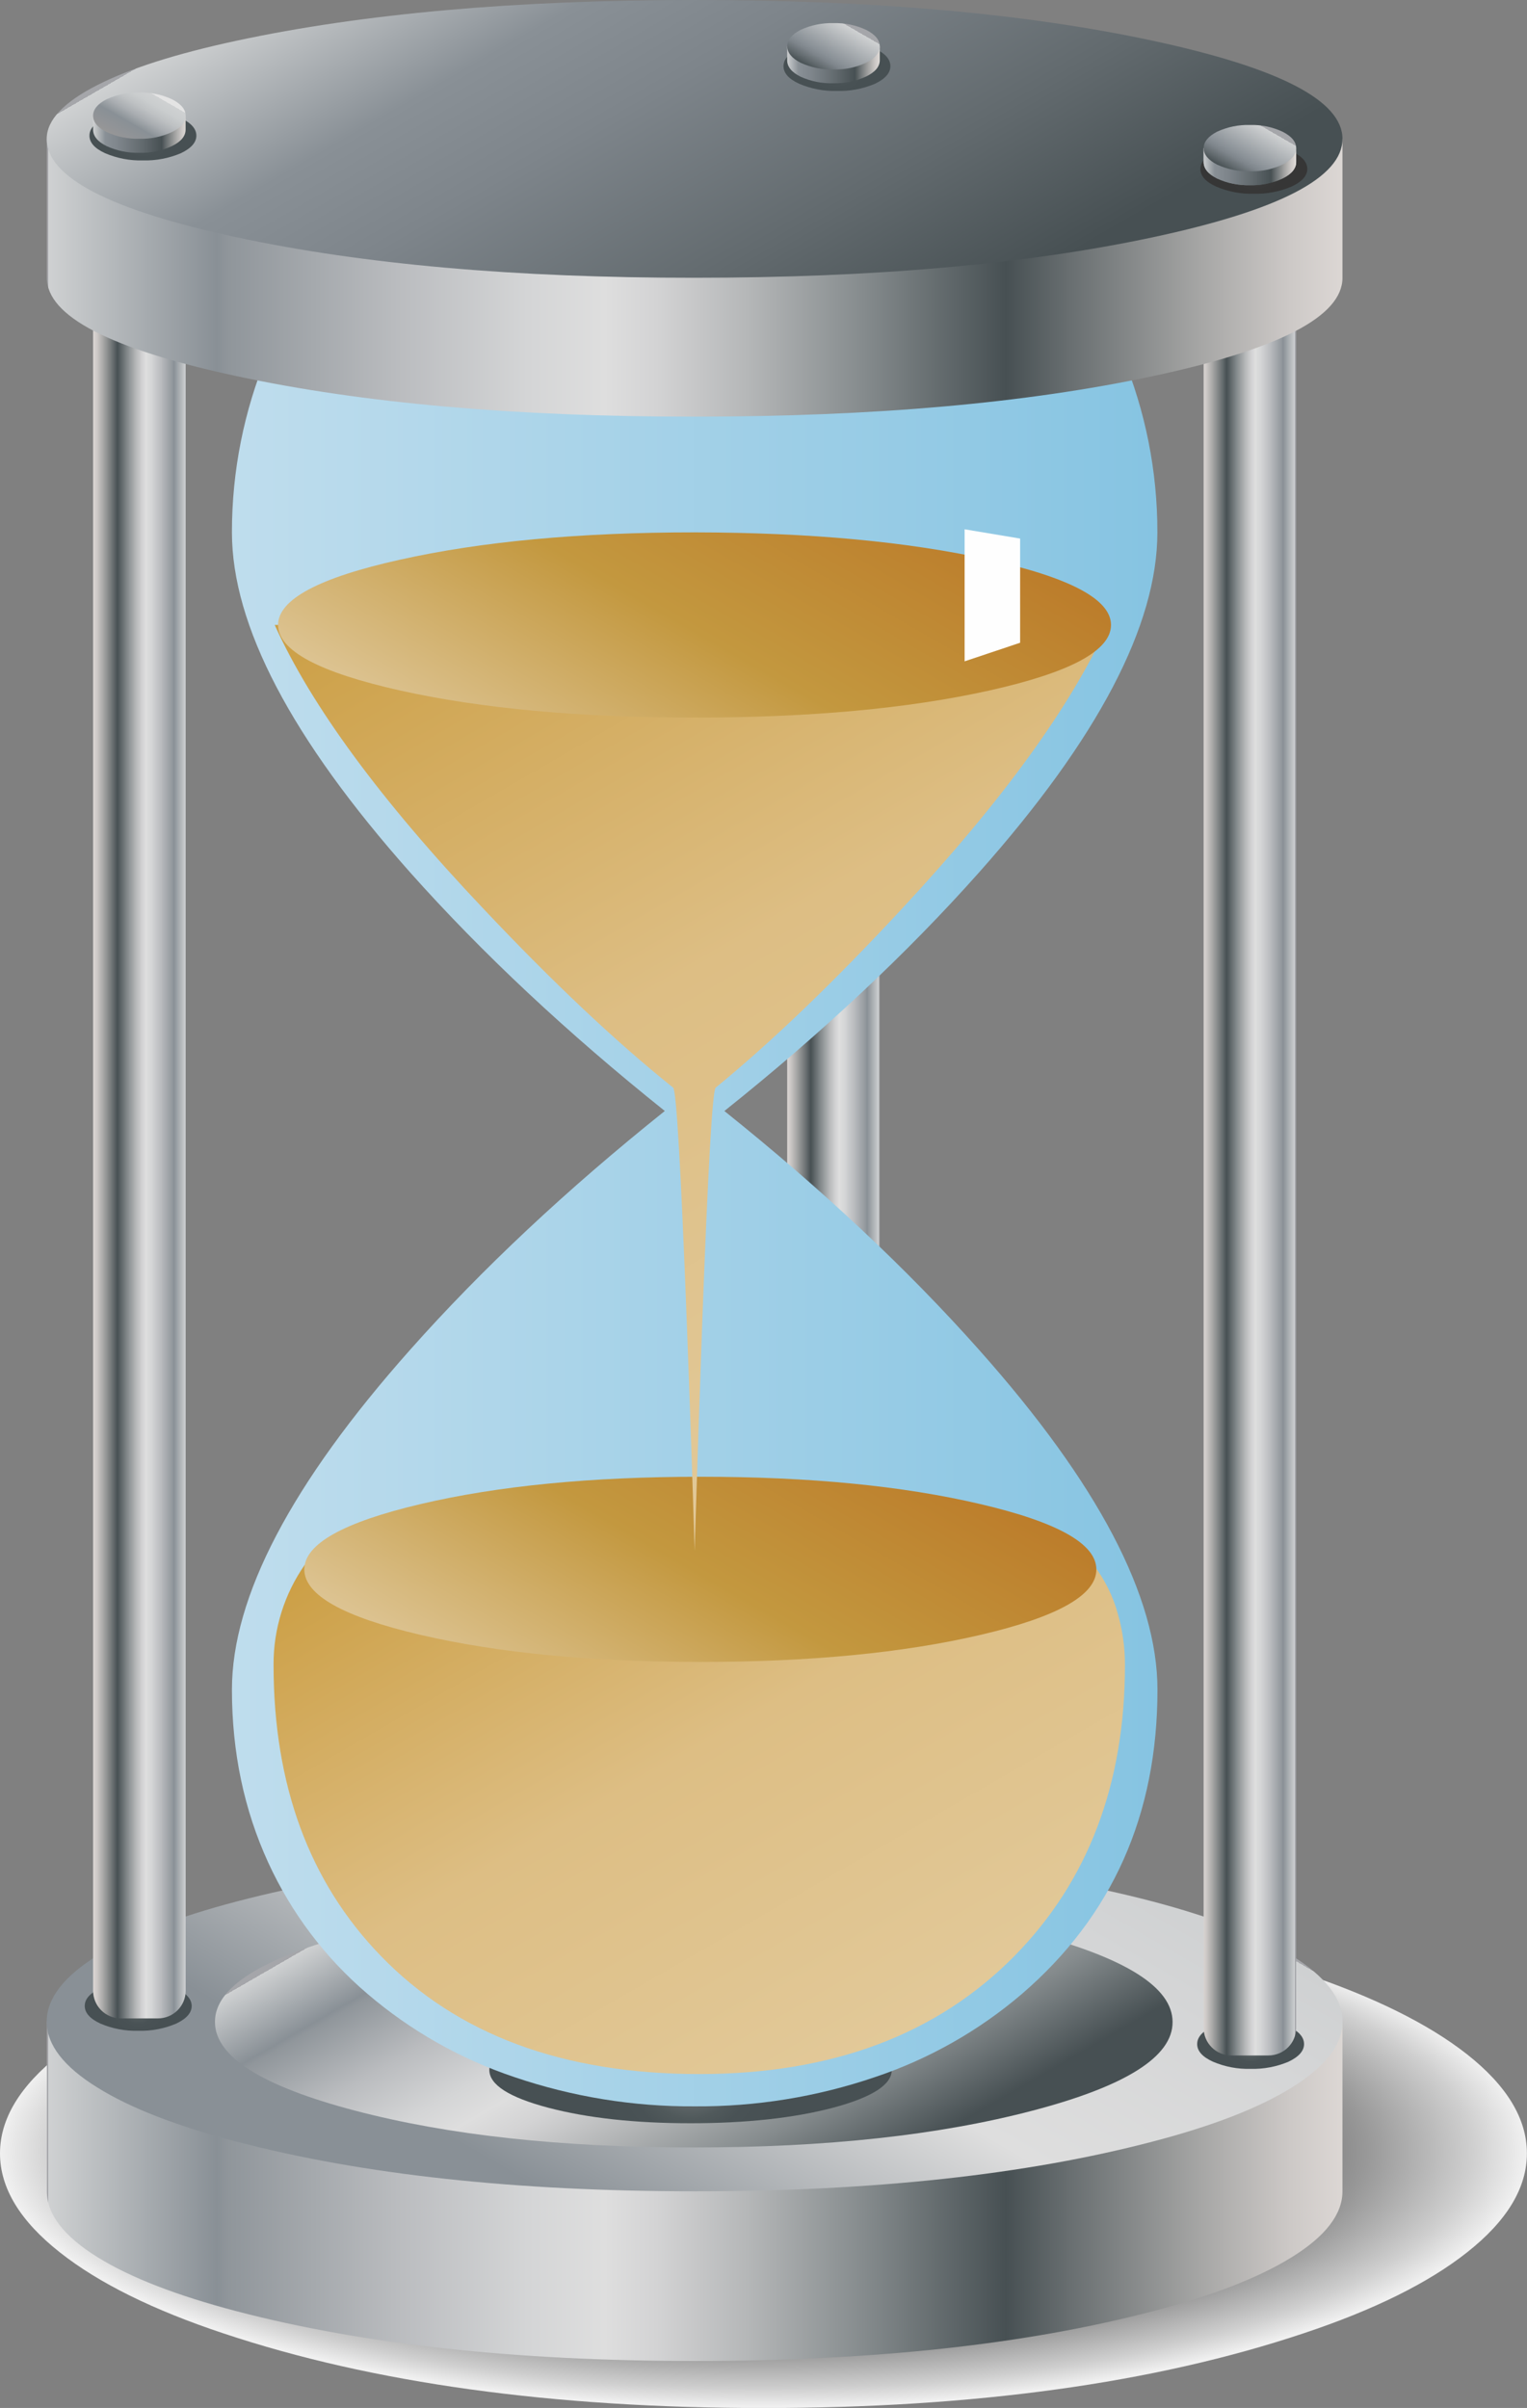 <?xml version="1.0" encoding="iso-8859-1"?>
<!-- Generator: Adobe Illustrator 20.1.0, SVG Export Plug-In . SVG Version: 6.00 Build 0)  -->
<svg version="1.0" id="Layer_1" xmlns="http://www.w3.org/2000/svg" xmlns:xlink="http://www.w3.org/1999/xlink" x="0px" y="0px"
	 viewBox="0 0 531.9 838.9" enable-background="new 0 0 531.9 838.9" xml:space="preserve">
<rect x="0" y="0" width="531.9" height="838.9" fill="#808080" stroke="none"/>
<title>random1_0013</title>
<g>
	<g>
		
			<radialGradient id="SVGID_1_" cx="-75.562" cy="1228.612" r="165.033" gradientTransform="matrix(1.61 0 0 -0.54 387.59 1412.79)" gradientUnits="userSpaceOnUse">
			<stop  offset="0" style="stop-color:#000000"/>
			<stop  offset="0.12" style="stop-color:#0C0C0C"/>
			<stop  offset="0.25" style="stop-color:#181818"/>
			<stop  offset="0.38" style="stop-color:#2B2B2B"/>
			<stop  offset="0.51" style="stop-color:#464646"/>
			<stop  offset="0.65" style="stop-color:#6A6A6B"/>
			<stop  offset="0.79" style="stop-color:#989898"/>
			<stop  offset="0.93" style="stop-color:#CFCFCF"/>
			<stop  offset="1" style="stop-color:#F0F0F0"/>
		</radialGradient>
		<path fill="url(#SVGID_1_)" d="M511,715.68c-13.467-10.587-32.467-19.993-57-28.22c-51.953-17.333-114.62-26-188-26
			s-136.08,8.667-188.1,26c-24.5,8.227-43.5,17.633-57,28.22C6.967,726.647,0,738.153,0,750.2c0,12.047,6.957,23.55,20.87,34.51
			c13.487,10.667,32.487,20.073,57,28.22c51.953,17.333,114.653,26,188.1,26s136.113-8.667,188-26
			c24.553-8.167,43.563-17.573,57.03-28.22c13.913-10.967,20.87-22.47,20.87-34.51C531.87,738.16,524.913,726.653,511,715.68z"/>
	</g>
	
		<linearGradient id="SVGID_2_" gradientUnits="userSpaceOnUse" x1="214.72" y1="526.037" x2="-65.279" y2="526.037" gradientTransform="matrix(1.61 0 0 1.61 121.92 -83.5)">
		<stop  offset="0" style="stop-color:#E3E0DD"/>
		<stop  offset="0" style="stop-color:#DCD7D4"/>
		<stop  offset="0.04" style="stop-color:#CDC9C7"/>
		<stop  offset="0.11" style="stop-color:#A6A6A5"/>
		<stop  offset="0.21" style="stop-color:#696F71"/>
		<stop  offset="0.26" style="stop-color:#475053"/>
		<stop  offset="0.37" style="stop-color:#858B8D"/>
		<stop  offset="0.46" style="stop-color:#B5B7B8"/>
		<stop  offset="0.53" style="stop-color:#D3D3D4"/>
		<stop  offset="0.57" style="stop-color:#DEDEDE"/>
		<stop  offset="0.63" style="stop-color:#D4D5D6"/>
		<stop  offset="0.73" style="stop-color:#BABCBF"/>
		<stop  offset="0.86" style="stop-color:#90969B"/>
		<stop  offset="0.86" style="stop-color:#90969B;stop-opacity:0"/>
		<stop  offset="1" style="stop-color:#000000;stop-opacity:0"/>
	</linearGradient>
	<path fill="url(#SVGID_2_)" d="M467.62,763.42v-59.11H16.32v59.11c0,8,5.91,15.667,17.73,23c11.387,7.053,27.503,13.31,48.35,18.77
		c44.053,11.56,97.253,17.34,159.6,17.34s115.537-5.78,159.57-17.34c20.793-5.427,36.91-11.69,48.35-18.79
		C461.72,779.087,467.62,771.427,467.62,763.42z"/>
	
		<linearGradient id="SVGID_3_" gradientUnits="userSpaceOnUse" x1="214.72" y1="526.037" x2="-65.279" y2="526.037" gradientTransform="matrix(1.61 0 0 1.61 121.92 -83.5)">
		<stop  offset="0" style="stop-color:#000000;stop-opacity:0"/>
		<stop  offset="0.86" style="stop-color:#90969B;stop-opacity:0"/>
		<stop  offset="0.86" style="stop-color:#90969B"/>
		<stop  offset="0.87" style="stop-color:#899096"/>
		<stop  offset="1" style="stop-color:#CFD1D2"/>
		<stop  offset="1" style="stop-color:#A5A6AA"/>
	</linearGradient>
	<path fill="url(#SVGID_3_)" d="M467.62,763.42v-59.11H16.32v59.11c0,8,5.91,15.667,17.73,23c11.387,7.053,27.503,13.31,48.35,18.77
		c44.053,11.56,97.253,17.34,159.6,17.34s115.537-5.78,159.57-17.34c20.793-5.427,36.91-11.69,48.35-18.79
		C461.72,779.087,467.62,771.427,467.62,763.42z"/>
	
		<linearGradient id="SVGID_4_" gradientUnits="userSpaceOnUse" x1="35.858" y1="556.339" x2="112.748" y2="423.159" gradientTransform="matrix(1.61 0 0 1.61 121.92 -83.5)">
		<stop  offset="0.19" style="stop-color:#899096"/>
		<stop  offset="0.57" style="stop-color:#DEDEDE"/>
		<stop  offset="0.88" style="stop-color:#D4D5D6"/>
		<stop  offset="1" style="stop-color:#CFD1D2"/>
		<stop  offset="1" style="stop-color:#A5A6AA"/>
	</linearGradient>
	<path fill="url(#SVGID_4_)" d="M449.89,681.25c-11.447-7.04-27.563-13.303-48.35-18.79c-44.113-11.56-97.293-17.34-159.54-17.34
		s-115.447,5.78-159.6,17.34c-20.847,5.48-36.98,11.743-48.4,18.79c-11.82,7.333-17.73,15.02-17.73,23.06
		c0,8.04,5.91,15.707,17.73,23c11.387,7.093,27.503,13.357,48.35,18.79c44.087,11.547,97.303,17.32,159.65,17.32
		s115.537-5.78,159.57-17.34c20.793-5.427,36.91-11.69,48.35-18.79c11.82-7.333,17.73-15,17.73-23S461.73,688.61,449.89,681.25z"/>
	<g>
		
			<linearGradient id="SVGID_5_" gradientUnits="userSpaceOnUse" x1="56.908" y1="129.103" x2="0.108" y2="30.733" gradientTransform="matrix(1.61 0 0 1.61 196.61 577.24)">
			<stop  offset="0.09" style="stop-color:#475053"/>
			<stop  offset="0.25" style="stop-color:#858B8D"/>
			<stop  offset="0.4" style="stop-color:#B5B7B8"/>
			<stop  offset="0.5" style="stop-color:#D3D3D4"/>
			<stop  offset="0.56" style="stop-color:#DEDEDE"/>
			<stop  offset="0.62" style="stop-color:#D4D5D6"/>
			<stop  offset="0.73" style="stop-color:#BABCBF"/>
			<stop  offset="0.86" style="stop-color:#90969B"/>
			<stop  offset="0.87" style="stop-color:#899096"/>
			<stop  offset="1" style="stop-color:#CFD1D2"/>
			<stop  offset="1" style="stop-color:#A5A6AA"/>
		</linearGradient>
		<path fill="url(#SVGID_5_)" d="M408.44,704.44c0-12.04-16.28-22.337-48.84-30.89s-71.86-12.823-117.9-12.81
			c-46.04,0-85.373,4.273-118,12.82c-32.627,8.547-48.9,18.84-48.82,30.88c0,12.04,16.28,22.337,48.84,30.89
			s71.893,12.827,118,12.82c46,0,85.3-4.273,117.9-12.82C392.22,726.783,408.493,716.487,408.44,704.44z"/>
	</g>
	
		<linearGradient id="SVGID_6_" gradientUnits="userSpaceOnUse" x1="94.464" y1="301.301" x2="114.464" y2="301.301" gradientTransform="matrix(1.61 0 0 1.61 121.92 -83.5)">
		<stop  offset="0" style="stop-color:#E3E0DD"/>
		<stop  offset="0" style="stop-color:#DCD7D4"/>
		<stop  offset="0.04" style="stop-color:#CDC9C7"/>
		<stop  offset="0.11" style="stop-color:#A6A6A5"/>
		<stop  offset="0.21" style="stop-color:#696F71"/>
		<stop  offset="0.26" style="stop-color:#475053"/>
		<stop  offset="0.37" style="stop-color:#858B8D"/>
		<stop  offset="0.46" style="stop-color:#B5B7B8"/>
		<stop  offset="0.53" style="stop-color:#D3D3D4"/>
		<stop  offset="0.57" style="stop-color:#DEDEDE"/>
		<stop  offset="0.63" style="stop-color:#D4D5D6"/>
		<stop  offset="0.73" style="stop-color:#BABCBF"/>
		<stop  offset="0.86" style="stop-color:#90969B"/>
		<stop  offset="0.86" style="stop-color:#90969B;stop-opacity:0"/>
		<stop  offset="1" style="stop-color:#000000;stop-opacity:0"/>
	</linearGradient>
	<path fill="url(#SVGID_6_)" d="M306.44,96.77c0.024-2.571-0.993-5.042-2.82-6.85c-1.796-1.846-4.275-2.867-6.85-2.82h-12.9
		c-5.318-0.022-9.648,4.271-9.67,9.59c0,0.03,0,0.06,0,0.09v609.63c-0.028,5.318,4.261,9.652,9.58,9.68c0.03,0,0.06,0,0.09,0h12.89
		c5.318,0.022,9.648-4.271,9.67-9.59c0-0.03,0-0.06,0-0.09V96.77H306.44z"/>
	
		<linearGradient id="SVGID_7_" gradientUnits="userSpaceOnUse" x1="94.464" y1="301.301" x2="114.464" y2="301.301" gradientTransform="matrix(1.61 0 0 1.61 121.92 -83.5)">
		<stop  offset="0" style="stop-color:#000000;stop-opacity:0"/>
		<stop  offset="0.86" style="stop-color:#90969B;stop-opacity:0"/>
		<stop  offset="0.86" style="stop-color:#90969B"/>
		<stop  offset="0.87" style="stop-color:#899096"/>
		<stop  offset="1" style="stop-color:#CFD1D2"/>
		<stop  offset="1" style="stop-color:#A5A6AA"/>
	</linearGradient>
	<path fill="url(#SVGID_7_)" d="M306.44,96.77c0.024-2.571-0.993-5.042-2.82-6.85c-1.796-1.846-4.275-2.867-6.85-2.82h-12.9
		c-5.318-0.022-9.648,4.271-9.67,9.59c0,0.03,0,0.06,0,0.09v609.63c-0.028,5.318,4.261,9.652,9.58,9.68c0.03,0,0.06,0,0.09,0h12.89
		c5.318,0.022,9.648-4.271,9.67-9.59c0-0.03,0-0.06,0-0.09V96.77H306.44z"/>
	
		<radialGradient id="SVGID_8_" cx="-75.64" cy="641.006" r="31.85" gradientTransform="matrix(1.61 0 0 -1.61 362.32 1752.66)" gradientUnits="userSpaceOnUse">
		<stop  offset="0" style="stop-color:#E3E0DD"/>
		<stop  offset="0.04" style="stop-color:#C4C4C2"/>
		<stop  offset="0.08" style="stop-color:#A2A5A4"/>
		<stop  offset="0.14" style="stop-color:#858A8A"/>
		<stop  offset="0.2" style="stop-color:#6E7476"/>
		<stop  offset="0.26" style="stop-color:#5C6466"/>
		<stop  offset="0.34" style="stop-color:#50595B"/>
		<stop  offset="0.44" style="stop-color:#495255"/>
		<stop  offset="0.65" style="stop-color:#475053"/>
	</radialGradient>
	<path fill="url(#SVGID_8_)" d="M290.16,734.31c13.647-3.653,20.47-8.033,20.47-13.14s-6.823-9.497-20.47-13.17
		c-13.7-3.653-30.22-5.48-49.56-5.48c-19.34,0-35.873,1.827-49.6,5.48c-13.7,3.6-20.55,7.98-20.55,13.14
		c0,5.16,6.85,9.55,20.55,13.17c13.7,3.6,30.22,5.4,49.56,5.4S276.433,737.91,290.16,734.31z"/>
	
		<linearGradient id="SVGID_9_" gradientUnits="userSpaceOnUse" x1="-25.547" y1="287.272" x2="174.453" y2="287.272" gradientTransform="matrix(1.61 0 0 1.61 121.92 -83.5)">
		<stop  offset="0" style="stop-color:#BFDDED"/>
		<stop  offset="1" style="stop-color:#86C4E2"/>
	</linearGradient>
	<path fill="url(#SVGID_9_)" d="M355.92,71.45C293.03,8.49,191.008,8.432,128.048,71.322C97.76,101.576,80.756,142.64,80.79,185.45
		c0,32.367,20.683,71.853,62.05,118.46c25.147,28.227,54.723,55.94,88.73,83.14c-34.167,27.333-63.743,55.073-88.73,83.22
		c-41.367,46.573-62.05,86.04-62.05,118.4c0,21.773,4.217,41.853,12.65,60.24c8.054,17.575,19.848,33.178,34.56,45.72
		c15.036,12.863,32.409,22.709,51.17,29c20.228,6.879,41.465,10.324,62.83,10.19c21.321,0.142,42.515-3.292,62.7-10.16
		c18.79-6.279,36.192-16.125,51.25-29c31.487-27.093,47.23-62.427,47.23-106c0-32.367-20.71-71.827-62.13-118.38
		c-24.98-28.113-54.557-55.853-88.73-83.22c34.06-27.2,63.637-54.913,88.73-83.14c41.4-46.613,62.1-86.097,62.1-118.45
		C403.21,142.692,386.212,101.655,355.92,71.45z"/>
	
		<linearGradient id="SVGID_10_" gradientUnits="userSpaceOnUse" x1="117.813" y1="493.898" x2="41.513" y2="361.728" gradientTransform="matrix(1.61 0 0 1.61 121.92 -83.5)">
		<stop  offset="0" style="stop-color:#E2C999"/>
		<stop  offset="0.5" style="stop-color:#DDBE84"/>
		<stop  offset="1" style="stop-color:#CC9F45"/>
	</linearGradient>
	<path fill="url(#SVGID_10_)" d="M106.17,545.13c-7.141,10.221-10.942,22.402-10.88,34.87c0,41.88,12.437,75.667,37.31,101.36
		c26.54,27.473,63.54,41.21,111,41.21c46.207,0,82.82-13.737,109.84-41.21c25.613-26.093,38.42-59.88,38.42-101.36
		c0.006-6.028-0.836-12.026-2.5-17.82c-1.686-6.164-4.56-11.938-8.46-17H106.17V545.13z"/>
	
		<linearGradient id="SVGID_11_" gradientUnits="userSpaceOnUse" x1="52.387" y1="432.029" x2="98.537" y2="352.099" gradientTransform="matrix(1.61 0 0 1.61 121.92 -83.5)">
		<stop  offset="0" style="stop-color:#DDC493"/>
		<stop  offset="0.5" style="stop-color:#C3983F"/>
		<stop  offset="1" style="stop-color:#BC7D2B"/>
	</linearGradient>
	<path fill="url(#SVGID_11_)" d="M244,514.48c-38.04,0-70.543,3.173-97.51,9.52s-40.463,13.927-40.49,22.74
		c0,8.927,13.487,16.533,40.46,22.82c26.973,6.287,59.487,9.433,97.54,9.44c38.04,0,70.543-3.143,97.51-9.43
		c26.967-6.287,40.427-13.893,40.38-22.82c0-8.873-13.46-16.453-40.38-22.74C314.503,517.657,282,514.48,244,514.48z"/>
	
		<linearGradient id="SVGID_12_" gradientUnits="userSpaceOnUse" x1="151.73" y1="343.558" x2="42.44" y2="154.258" gradientTransform="matrix(1.61 0 0 1.61 121.92 -83.5)">
		<stop  offset="0" style="stop-color:#E2C999"/>
		<stop  offset="0.5" style="stop-color:#DDBE84"/>
		<stop  offset="1" style="stop-color:#CC9F45"/>
	</linearGradient>
	<path fill="url(#SVGID_12_)" d="M314.17,316.59c35.14-37.793,59.02-70.747,71.64-98.86H95.7
		c12.667,28.113,36.897,61.067,72.69,98.86c24.12,25.587,46.147,46.363,66.08,62.33c1.127,0.913,2.71,28.09,4.75,81.53
		c1.02,26.72,1.933,53.33,2.74,79.83c0.807-26.507,1.693-53.117,2.66-79.83c2-53.44,3.557-80.617,4.67-81.53
		C268.743,363.013,290.37,342.237,314.17,316.59z"/>
	
		<linearGradient id="SVGID_13_" gradientUnits="userSpaceOnUse" x1="49.933" y1="229.734" x2="98.153" y2="146.204" gradientTransform="matrix(1.61 0 0 1.61 121.92 -83.5)">
		<stop  offset="0" style="stop-color:#DDC493"/>
		<stop  offset="0.5" style="stop-color:#C3983F"/>
		<stop  offset="1" style="stop-color:#BC7D2B"/>
	</linearGradient>
	<path fill="url(#SVGID_13_)" d="M387,217.73c0-8.873-14.157-16.453-42.47-22.74c-28.313-6.287-62.49-9.46-102.53-9.52
		c-40,0-74.223,3.173-102.67,9.52c-28.313,6.287-42.47,13.867-42.47,22.74c0,8.873,14.157,16.48,42.47,22.82
		C167.677,246.85,201.9,250,242,250s74.297-3.143,102.59-9.43C372.863,234.263,387,226.65,387,217.73z"/>
	
		<radialGradient id="SVGID_14_" cx="-75.536" cy="641.006" r="9" gradientTransform="matrix(1.61 0 0 -1.61 557.35 1743.63)" gradientUnits="userSpaceOnUse">
		<stop  offset="0" style="stop-color:#E3E0DD"/>
		<stop  offset="0.04" style="stop-color:#C4C4C2"/>
		<stop  offset="0.09" style="stop-color:#A2A5A4"/>
		<stop  offset="0.15" style="stop-color:#858A8A"/>
		<stop  offset="0.21" style="stop-color:#6E7476"/>
		<stop  offset="0.28" style="stop-color:#5C6466"/>
		<stop  offset="0.36" style="stop-color:#50595B"/>
		<stop  offset="0.47" style="stop-color:#495255"/>
		<stop  offset="0.7" style="stop-color:#475053"/>
	</radialGradient>
	<path fill="url(#SVGID_14_)" d="M454.24,712.13c0-2.42-1.8-4.463-5.4-6.13c-4.163-1.824-8.677-2.705-13.22-2.58
		c-4.514-0.13-9,0.752-13.13,2.58c-3.653,1.667-5.48,3.71-5.48,6.13c0,2.42,1.827,4.463,5.48,6.13
		c4.147,1.776,8.631,2.629,13.14,2.5c4.535,0.122,9.043-0.73,13.22-2.5C452.443,716.54,454.24,714.497,454.24,712.13z"/>
	
		<radialGradient id="SVGID_15_" cx="-75.536" cy="641.006" r="9" gradientTransform="matrix(1.61 0 0 -1.61 169.87 1730.32)" gradientUnits="userSpaceOnUse">
		<stop  offset="0" style="stop-color:#E3E0DD"/>
		<stop  offset="0.04" style="stop-color:#C4C4C2"/>
		<stop  offset="0.09" style="stop-color:#A2A5A4"/>
		<stop  offset="0.15" style="stop-color:#858A8A"/>
		<stop  offset="0.21" style="stop-color:#6E7476"/>
		<stop  offset="0.28" style="stop-color:#5C6466"/>
		<stop  offset="0.36" style="stop-color:#50595B"/>
		<stop  offset="0.47" style="stop-color:#495255"/>
		<stop  offset="0.7" style="stop-color:#475053"/>
	</radialGradient>
	<path fill="url(#SVGID_15_)" d="M61.37,692.7c-4.163-1.824-8.677-2.705-13.22-2.58c-4.52-0.121-9.011,0.76-13.15,2.58
		c-3.653,1.667-5.48,3.71-5.48,6.13c0,2.42,1.827,4.477,5.48,6.17c4.15,1.765,8.631,2.618,13.14,2.5
		c4.538,0.124,9.05-0.729,13.23-2.5c3.6-1.72,5.4-3.763,5.4-6.13S64.97,694.447,61.37,692.7z"/>
	
		<linearGradient id="SVGID_16_" gradientUnits="userSpaceOnUse" x1="184.464" y1="301.301" x2="204.464" y2="301.301" gradientTransform="matrix(1.61 0 0 1.61 121.92 -83.5)">
		<stop  offset="0" style="stop-color:#E3E0DD"/>
		<stop  offset="0" style="stop-color:#DCD7D4"/>
		<stop  offset="0.04" style="stop-color:#CDC9C7"/>
		<stop  offset="0.11" style="stop-color:#A6A6A5"/>
		<stop  offset="0.21" style="stop-color:#696F71"/>
		<stop  offset="0.26" style="stop-color:#475053"/>
		<stop  offset="0.37" style="stop-color:#858B8D"/>
		<stop  offset="0.46" style="stop-color:#B5B7B8"/>
		<stop  offset="0.53" style="stop-color:#D3D3D4"/>
		<stop  offset="0.57" style="stop-color:#DEDEDE"/>
		<stop  offset="0.63" style="stop-color:#D4D5D6"/>
		<stop  offset="0.73" style="stop-color:#BABCBF"/>
		<stop  offset="0.86" style="stop-color:#90969B"/>
		<stop  offset="0.86" style="stop-color:#90969B;stop-opacity:0"/>
		<stop  offset="1" style="stop-color:#000000;stop-opacity:0"/>
	</linearGradient>
	<path fill="url(#SVGID_16_)" d="M451.5,96.77c0.024-2.571-0.993-5.042-2.82-6.85c-1.796-1.846-4.275-2.867-6.85-2.82h-12.9
		c-5.318-0.022-9.648,4.271-9.67,9.59c0,0.03,0,0.06,0,0.09v609.63c-0.028,5.318,4.261,9.652,9.58,9.68c0.03,0,0.06,0,0.09,0h12.89
		c5.318,0.022,9.648-4.271,9.67-9.59c0-0.03,0-0.06,0-0.09V96.77H451.5z"/>
	
		<linearGradient id="SVGID_17_" gradientUnits="userSpaceOnUse" x1="184.464" y1="301.301" x2="204.464" y2="301.301" gradientTransform="matrix(1.61 0 0 1.61 121.92 -83.5)">
		<stop  offset="0" style="stop-color:#000000;stop-opacity:0"/>
		<stop  offset="0.86" style="stop-color:#90969B;stop-opacity:0"/>
		<stop  offset="0.86" style="stop-color:#90969B"/>
		<stop  offset="0.87" style="stop-color:#899096"/>
		<stop  offset="1" style="stop-color:#CFD1D2"/>
		<stop  offset="1" style="stop-color:#A5A6AA"/>
	</linearGradient>
	<path fill="url(#SVGID_17_)" d="M451.5,96.77c0.024-2.571-0.993-5.042-2.82-6.85c-1.796-1.846-4.275-2.867-6.85-2.82h-12.9
		c-5.318-0.022-9.648,4.271-9.67,9.59c0,0.03,0,0.06,0,0.09v609.63c-0.028,5.318,4.261,9.652,9.58,9.68c0.03,0,0.06,0,0.09,0h12.89
		c5.318,0.022,9.648-4.271,9.67-9.59c0-0.03,0-0.06,0-0.09V96.77H451.5z"/>
	
		<linearGradient id="SVGID_18_" gradientUnits="userSpaceOnUse" x1="-55.536" y1="293.282" x2="-35.517" y2="293.282" gradientTransform="matrix(1.61 0 0 1.61 121.92 -83.5)">
		<stop  offset="0" style="stop-color:#E3E0DD"/>
		<stop  offset="0" style="stop-color:#DCD7D4"/>
		<stop  offset="0.04" style="stop-color:#CDC9C7"/>
		<stop  offset="0.11" style="stop-color:#A6A6A5"/>
		<stop  offset="0.21" style="stop-color:#696F71"/>
		<stop  offset="0.26" style="stop-color:#475053"/>
		<stop  offset="0.37" style="stop-color:#858B8D"/>
		<stop  offset="0.46" style="stop-color:#B5B7B8"/>
		<stop  offset="0.53" style="stop-color:#D3D3D4"/>
		<stop  offset="0.57" style="stop-color:#DEDEDE"/>
		<stop  offset="0.63" style="stop-color:#D4D5D6"/>
		<stop  offset="0.73" style="stop-color:#BABCBF"/>
		<stop  offset="0.86" style="stop-color:#90969B"/>
		<stop  offset="0.86" style="stop-color:#90969B;stop-opacity:0"/>
		<stop  offset="1" style="stop-color:#000000;stop-opacity:0"/>
	</linearGradient>
	<path fill="url(#SVGID_18_)" d="M61.85,77c-1.797-1.842-4.277-2.859-6.85-2.81H42.11c-5.318-0.022-9.648,4.271-9.67,9.59
		c0,0.03,0,0.06,0,0.09V693.5c-0.028,5.318,4.261,9.652,9.58,9.68c0.03,0,0.06,0,0.09,0H55c5.318,0.022,9.648-4.271,9.67-9.59
		c0-0.03,0-0.06,0-0.09V83.87C64.7,81.292,63.682,78.813,61.85,77z"/>
	
		<linearGradient id="SVGID_19_" gradientUnits="userSpaceOnUse" x1="-55.536" y1="293.282" x2="-35.517" y2="293.282" gradientTransform="matrix(1.61 0 0 1.61 121.92 -83.5)">
		<stop  offset="0" style="stop-color:#000000;stop-opacity:0"/>
		<stop  offset="0.86" style="stop-color:#90969B;stop-opacity:0"/>
		<stop  offset="0.86" style="stop-color:#90969B"/>
		<stop  offset="0.87" style="stop-color:#899096"/>
		<stop  offset="1" style="stop-color:#CFD1D2"/>
		<stop  offset="1" style="stop-color:#A5A6AA"/>
	</linearGradient>
	<path fill="url(#SVGID_19_)" d="M61.85,77c-1.797-1.842-4.277-2.859-6.85-2.81H42.11c-5.318-0.022-9.648,4.271-9.67,9.59
		c0,0.03,0,0.06,0,0.09V693.5c-0.028,5.318,4.261,9.652,9.58,9.68c0.03,0,0.06,0,0.09,0H55c5.318,0.022,9.648-4.271,9.67-9.59
		c0-0.03,0-0.06,0-0.09V83.87C64.7,81.292,63.682,78.813,61.85,77z"/>
	
		<linearGradient id="SVGID_20_" gradientUnits="userSpaceOnUse" x1="214.72" y1="111.966" x2="-65.279" y2="111.966" gradientTransform="matrix(1.61 0 0 1.61 121.92 -83.5)">
		<stop  offset="0" style="stop-color:#E3E0DD"/>
		<stop  offset="0" style="stop-color:#DCD7D4"/>
		<stop  offset="0.04" style="stop-color:#CDC9C7"/>
		<stop  offset="0.11" style="stop-color:#A6A6A5"/>
		<stop  offset="0.21" style="stop-color:#696F71"/>
		<stop  offset="0.26" style="stop-color:#475053"/>
		<stop  offset="0.37" style="stop-color:#858B8D"/>
		<stop  offset="0.46" style="stop-color:#B5B7B8"/>
		<stop  offset="0.53" style="stop-color:#D3D3D4"/>
		<stop  offset="0.57" style="stop-color:#DEDEDE"/>
		<stop  offset="0.63" style="stop-color:#D4D5D6"/>
		<stop  offset="0.73" style="stop-color:#BABCBF"/>
		<stop  offset="0.86" style="stop-color:#90969B"/>
		<stop  offset="0.86" style="stop-color:#90969B;stop-opacity:0"/>
		<stop  offset="1" style="stop-color:#000000;stop-opacity:0"/>
	</linearGradient>
	<path fill="url(#SVGID_20_)" d="M467.62,96.77V48.38H16.32v48.39c0,13.387,22.027,24.81,66.08,34.27s97.253,14.163,159.6,14.11
		c62.32,0,115.51-4.703,159.57-14.11S467.647,110.21,467.62,96.77z"/>
	
		<linearGradient id="SVGID_21_" gradientUnits="userSpaceOnUse" x1="214.72" y1="111.966" x2="-65.279" y2="111.966" gradientTransform="matrix(1.61 0 0 1.61 121.92 -83.5)">
		<stop  offset="0" style="stop-color:#000000;stop-opacity:0"/>
		<stop  offset="0.86" style="stop-color:#90969B;stop-opacity:0"/>
		<stop  offset="0.86" style="stop-color:#90969B"/>
		<stop  offset="0.87" style="stop-color:#899096"/>
		<stop  offset="1" style="stop-color:#CFD1D2"/>
		<stop  offset="1" style="stop-color:#A5A6AA"/>
	</linearGradient>
	<path fill="url(#SVGID_21_)" d="M467.62,96.77V48.38H16.32v48.39c0,13.387,22.027,24.81,66.08,34.27s97.253,14.163,159.6,14.11
		c62.32,0,115.51-4.703,159.57-14.11S467.647,110.21,467.62,96.77z"/>
	
		<linearGradient id="SVGID_22_" gradientUnits="userSpaceOnUse" x1="112.421" y1="147.524" x2="37.751" y2="18.174" gradientTransform="matrix(1.61 0 0 1.61 121.92 -83.5)">
		<stop  offset="0.09" style="stop-color:#475053"/>
		<stop  offset="0.32" style="stop-color:#626A6E"/>
		<stop  offset="0.6" style="stop-color:#7E858B"/>
		<stop  offset="0.76" style="stop-color:#899096"/>
		<stop  offset="1" style="stop-color:#CFD1D2"/>
		<stop  offset="1" style="stop-color:#A5A6AA"/>
	</linearGradient>
	<path fill="url(#SVGID_22_)" d="M467.62,48.38c0-13.333-22.027-24.73-66.08-34.19C357.487,4.73,304.307,0,242,0
		C179.653,0,126.453,4.73,82.4,14.19c-20.847,4.467-36.98,9.6-48.4,15.4c-11.82,6-17.73,12.263-17.73,18.79
		c0,13.387,22.027,24.81,66.08,34.27S179.62,96.817,242,96.77c62.32,0,115.51-4.703,159.57-14.11S467.647,61.827,467.62,48.38z"/>
	
		<radialGradient id="SVGID_23_" cx="-75.536" cy="641.006" r="9" gradientTransform="matrix(1.61 0 0 -1.61 558.48 1090.36)" gradientUnits="userSpaceOnUse">
		<stop  offset="0" style="stop-color:#E3E0DD"/>
		<stop  offset="0.01" style="stop-color:#DAD7D4"/>
		<stop  offset="0.05" style="stop-color:#B2B0AE"/>
		<stop  offset="0.11" style="stop-color:#8F8E8C"/>
		<stop  offset="0.16" style="stop-color:#737271"/>
		<stop  offset="0.22" style="stop-color:#5C5B5B"/>
		<stop  offset="0.29" style="stop-color:#4B4A4A"/>
		<stop  offset="0.37" style="stop-color:#3F3F3E"/>
		<stop  offset="0.48" style="stop-color:#383838"/>
		<stop  offset="0.7" style="stop-color:#363636"/>
	</radialGradient>
	<path fill="url(#SVGID_23_)" d="M455.37,58.87c0-2.42-1.827-4.463-5.48-6.13c-8.419-3.441-17.851-3.441-26.27,0
		c-3.653,1.667-5.48,3.71-5.48,6.13c0,2.42,1.823,4.463,5.47,6.13c4.147,1.776,8.631,2.629,13.14,2.5
		c4.509,0.118,8.99-0.735,13.14-2.5C453.543,63.28,455.37,61.237,455.37,58.87z"/>
	
		<radialGradient id="SVGID_24_" cx="-75.536" cy="641.006" r="9" gradientTransform="matrix(1.61 0 0 -1.61 413.25 1054.56)" gradientUnits="userSpaceOnUse">
		<stop  offset="0" style="stop-color:#E3E0DD"/>
		<stop  offset="0.04" style="stop-color:#C4C4C2"/>
		<stop  offset="0.09" style="stop-color:#A2A5A4"/>
		<stop  offset="0.15" style="stop-color:#858A8A"/>
		<stop  offset="0.21" style="stop-color:#6E7476"/>
		<stop  offset="0.28" style="stop-color:#5C6466"/>
		<stop  offset="0.36" style="stop-color:#50595B"/>
		<stop  offset="0.47" style="stop-color:#495255"/>
		<stop  offset="0.7" style="stop-color:#475053"/>
	</radialGradient>
	<path fill="url(#SVGID_24_)" d="M310.15,23.06c0-2.42-1.8-4.463-5.4-6.13c-8.447-3.44-17.903-3.44-26.35,0
		c-3.653,1.667-5.48,3.71-5.48,6.13s1.827,4.463,5.48,6.13c4.15,1.765,8.631,2.618,13.14,2.5c4.535,0.123,9.043-0.73,13.22-2.5
		C308.353,27.47,310.15,25.427,310.15,23.06z"/>
	
		<radialGradient id="SVGID_25_" cx="-75.536" cy="641.006" r="9" gradientTransform="matrix(1.61 0 0 -1.61 171.49 1078.75)" gradientUnits="userSpaceOnUse">
		<stop  offset="0" style="stop-color:#E3E0DD"/>
		<stop  offset="0.04" style="stop-color:#C4C4C2"/>
		<stop  offset="0.09" style="stop-color:#A2A5A4"/>
		<stop  offset="0.15" style="stop-color:#858A8A"/>
		<stop  offset="0.21" style="stop-color:#6E7476"/>
		<stop  offset="0.28" style="stop-color:#5C6466"/>
		<stop  offset="0.36" style="stop-color:#50595B"/>
		<stop  offset="0.47" style="stop-color:#495255"/>
		<stop  offset="0.7" style="stop-color:#475053"/>
	</radialGradient>
	<path fill="url(#SVGID_25_)" d="M63,41.13c-4.163-1.824-8.677-2.705-13.22-2.58c-4.517-0.12-9.004,0.761-13.14,2.58
		c-3.653,1.667-5.48,3.71-5.48,6.13c0,2.42,1.827,4.463,5.48,6.13c4.15,1.765,8.631,2.618,13.14,2.5
		c4.536,0.119,9.044-0.737,13.22-2.51c3.6-1.72,5.4-3.763,5.4-6.13S66.6,42.843,63,41.13z"/>
	
		<linearGradient id="SVGID_26_" gradientUnits="userSpaceOnUse" x1="-35.536" y1="79.916" x2="-55.549" y2="79.916" gradientTransform="matrix(1.61 0 0 1.61 121.92 -83.5)">
		<stop  offset="0" style="stop-color:#E3E0DD"/>
		<stop  offset="0" style="stop-color:#DCD7D4"/>
		<stop  offset="0.04" style="stop-color:#CDC9C7"/>
		<stop  offset="0.11" style="stop-color:#A6A6A5"/>
		<stop  offset="0.21" style="stop-color:#696F71"/>
		<stop  offset="0.26" style="stop-color:#475053"/>
		<stop  offset="0.47" style="stop-color:#626A6E"/>
		<stop  offset="0.73" style="stop-color:#7E858B"/>
		<stop  offset="0.87" style="stop-color:#899096"/>
		<stop  offset="1" style="stop-color:#CFD1D2"/>
	</linearGradient>
	<path fill="url(#SVGID_26_)" d="M32.43,40.32v4.84c0,2.26,1.557,4.17,4.67,5.73c3.583,1.647,7.498,2.448,11.44,2.34
		c3.917,0.114,7.807-0.687,11.36-2.34c3.167-1.56,4.75-3.47,4.75-5.73v-4.84h-3.3c-3.333-2.153-7.603-3.23-12.81-3.23
		s-9.5,1.077-12.88,3.23H32.43z"/>
	
		<linearGradient id="SVGID_27_" gradientUnits="userSpaceOnUse" x1="-49.421" y1="83.589" x2="-42.821" y2="72.139" gradientTransform="matrix(1.61 0 0 1.61 121.92 -83.5)">
		<stop  offset="0.09" style="stop-color:#979797"/>
		<stop  offset="0.14" style="stop-color:#949597"/>
		<stop  offset="0.41" style="stop-color:#899096"/>
		<stop  offset="0.42" style="stop-color:#8C9398"/>
		<stop  offset="0.57" style="stop-color:#A9ADB1"/>
		<stop  offset="0.72" style="stop-color:#BEC1C3"/>
		<stop  offset="0.86" style="stop-color:#CACDCE"/>
		<stop  offset="1" style="stop-color:#CFD1D2"/>
		<stop  offset="1" style="stop-color:#E4E4E4"/>
	</linearGradient>
	<path fill="url(#SVGID_27_)" d="M64.67,40.32c0-2.207-1.583-4.117-4.75-5.73c-3.553-1.653-7.443-2.454-11.36-2.34
		c-3.942-0.108-7.857,0.693-11.44,2.34c-3.127,1.607-4.69,3.517-4.69,5.73s1.56,4.107,4.68,5.68c3.583,1.647,7.498,2.448,11.44,2.34
		c3.92,0.116,7.814-0.685,11.37-2.34C63.087,44.473,64.67,42.58,64.67,40.32z"/>
	
		<linearGradient id="SVGID_28_" gradientUnits="userSpaceOnUse" x1="204.464" y1="86.929" x2="184.451" y2="86.929" gradientTransform="matrix(1.61 0 0 1.61 121.92 -83.5)">
		<stop  offset="0" style="stop-color:#E3E0DD"/>
		<stop  offset="0" style="stop-color:#DCD7D4"/>
		<stop  offset="0.04" style="stop-color:#CDC9C7"/>
		<stop  offset="0.11" style="stop-color:#A6A6A5"/>
		<stop  offset="0.21" style="stop-color:#696F71"/>
		<stop  offset="0.26" style="stop-color:#475053"/>
		<stop  offset="0.47" style="stop-color:#626A6E"/>
		<stop  offset="0.73" style="stop-color:#7E858B"/>
		<stop  offset="0.87" style="stop-color:#899096"/>
		<stop  offset="1" style="stop-color:#CFD1D2"/>
	</linearGradient>
	<path fill="url(#SVGID_28_)" d="M422.49,51.61h-3.22v4.84c0,2.26,1.557,4.17,4.67,5.73c3.583,1.647,7.498,2.448,11.44,2.34
		c3.917,0.114,7.807-0.687,11.36-2.34c3.167-1.56,4.75-3.47,4.75-5.73v-4.84h-3.3c-3.333-2.153-7.603-3.23-12.81-3.23
		S425.877,49.457,422.49,51.61z"/>
	
		<linearGradient id="SVGID_29_" gradientUnits="userSpaceOnUse" x1="204.464" y1="86.929" x2="184.451" y2="86.929" gradientTransform="matrix(1.61 0 0 1.61 121.92 -83.5)">
		<stop  offset="0" style="stop-color:#E3E0DD"/>
		<stop  offset="0" style="stop-color:#DCD7D4"/>
		<stop  offset="0.04" style="stop-color:#CDC9C7"/>
		<stop  offset="0.11" style="stop-color:#A6A6A5"/>
		<stop  offset="0.21" style="stop-color:#696F71"/>
		<stop  offset="0.26" style="stop-color:#475053"/>
		<stop  offset="0.47" style="stop-color:#626A6E"/>
		<stop  offset="0.73" style="stop-color:#7E858B"/>
		<stop  offset="0.87" style="stop-color:#899096"/>
		<stop  offset="1" style="stop-color:#CFD1D2"/>
	</linearGradient>
	<path fill="url(#SVGID_29_)" d="M422.49,51.61h-3.22v4.84c0,2.26,1.557,4.17,4.67,5.73c3.583,1.647,7.498,2.448,11.44,2.34
		c3.917,0.114,7.807-0.687,11.36-2.34c3.167-1.56,4.75-3.47,4.75-5.73v-4.84h-3.3c-3.333-2.153-7.603-3.23-12.81-3.23
		S425.877,49.457,422.49,51.61z"/>
	
		<linearGradient id="SVGID_30_" gradientUnits="userSpaceOnUse" x1="190.79" y1="90.711" x2="197.39" y2="79.261" gradientTransform="matrix(1.61 0 0 1.61 121.92 -83.5)">
		<stop  offset="0.09" style="stop-color:#475053"/>
		<stop  offset="0.2" style="stop-color:#626A6E"/>
		<stop  offset="0.33" style="stop-color:#7E858B"/>
		<stop  offset="0.41" style="stop-color:#899096"/>
		<stop  offset="1" style="stop-color:#CFD1D2"/>
		<stop  offset="1" style="stop-color:#A5A6AA"/>
	</linearGradient>
	<path fill="url(#SVGID_30_)" d="M451.5,51.61c0-2.207-1.583-4.117-4.75-5.73c-3.553-1.653-7.443-2.454-11.36-2.34
		c-3.942-0.108-7.857,0.693-11.44,2.34c-3.113,1.613-4.67,3.523-4.67,5.73s1.557,4.117,4.67,5.73
		c3.583,1.647,7.498,2.448,11.44,2.34c3.917,0.114,7.807-0.687,11.36-2.34C449.917,55.78,451.5,53.87,451.5,51.61z"/>
	
		<linearGradient id="SVGID_31_" gradientUnits="userSpaceOnUse" x1="114.464" y1="64.88" x2="94.464" y2="64.88" gradientTransform="matrix(1.61 0 0 1.61 121.92 -83.5)">
		<stop  offset="0" style="stop-color:#E3E0DD"/>
		<stop  offset="0" style="stop-color:#DCD7D4"/>
		<stop  offset="0.04" style="stop-color:#CDC9C7"/>
		<stop  offset="0.11" style="stop-color:#A6A6A5"/>
		<stop  offset="0.21" style="stop-color:#696F71"/>
		<stop  offset="0.26" style="stop-color:#475053"/>
		<stop  offset="0.47" style="stop-color:#626A6E"/>
		<stop  offset="0.73" style="stop-color:#7E858B"/>
		<stop  offset="0.87" style="stop-color:#899096"/>
		<stop  offset="1" style="stop-color:#CFD1D2"/>
	</linearGradient>
	<path fill="url(#SVGID_31_)" d="M306.44,21v-4.87h-3.3c-3.333-2.153-7.603-3.23-12.81-3.23c-5.207,0-9.503,1.077-12.89,3.23h-3.24
		V21c0,2.26,1.557,4.17,4.67,5.73c3.592,1.625,7.51,2.401,11.45,2.27c3.917,0.114,7.807-0.687,11.36-2.34
		C304.853,25.12,306.44,23.233,306.44,21z"/>
	
		<linearGradient id="SVGID_32_" gradientUnits="userSpaceOnUse" x1="100.684" y1="68.685" x2="107.284" y2="57.235" gradientTransform="matrix(1.61 0 0 1.61 121.92 -83.5)">
		<stop  offset="0.09" style="stop-color:#475053"/>
		<stop  offset="0.2" style="stop-color:#626A6E"/>
		<stop  offset="0.33" style="stop-color:#7E858B"/>
		<stop  offset="0.41" style="stop-color:#899096"/>
		<stop  offset="1" style="stop-color:#CFD1D2"/>
		<stop  offset="1" style="stop-color:#A5A6AA"/>
	</linearGradient>
	<path fill="url(#SVGID_32_)" d="M306.44,16.13c0-2.207-1.583-4.117-4.75-5.73c-3.553-1.653-7.443-2.454-11.36-2.34
		c-3.942-0.108-7.857,0.693-11.44,2.34c-3.113,1.613-4.67,3.523-4.67,5.73s1.557,4.117,4.67,5.73
		c3.583,1.647,7.498,2.448,11.44,2.34c3.917,0.114,7.807-0.687,11.36-2.34C304.857,20.293,306.44,18.383,306.44,16.13z"/>
	<g>
		<path fill="#FEFEFE" d="M355.34,223.92v-36.29L336,184.4v46L355.34,223.92z"/>
	</g>
</g>
</svg>
